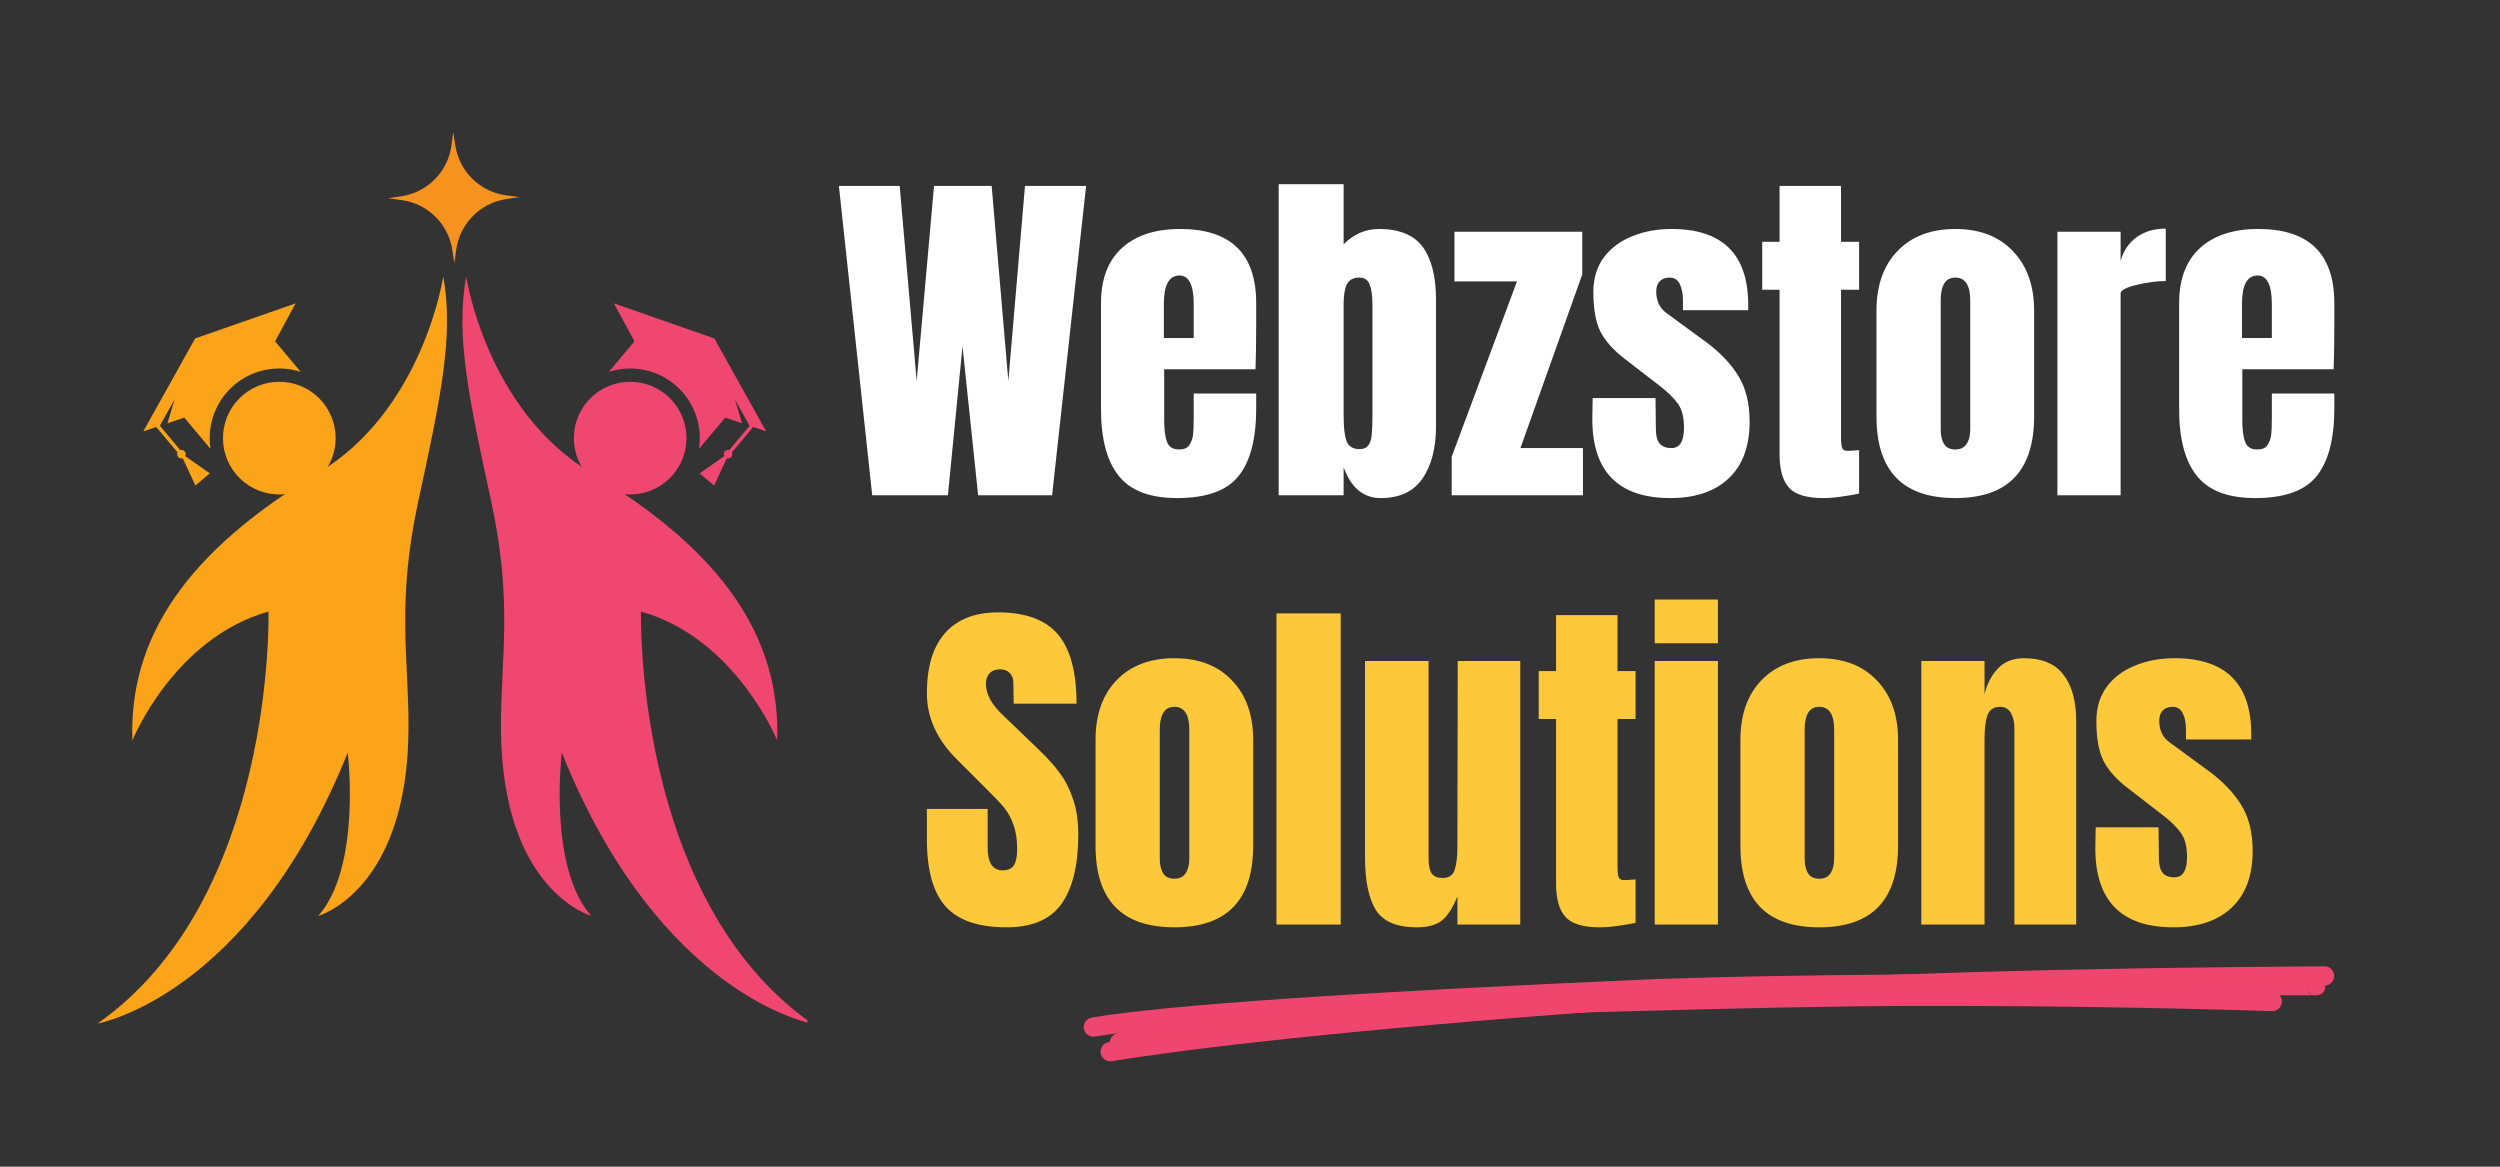 <svg xmlns="http://www.w3.org/2000/svg" xmlns:xlink="http://www.w3.org/1999/xlink" width="150" zoomAndPan="magnify" viewBox="0 0 112.5 52.5" height="70" preserveAspectRatio="xMidYMid meet" version="1.0"><rect x="0" y="0" width="112.5" height="52.5" fill="#333333" stroke="none"/><defs><g/><clipPath id="17383b107d"><path d="M 20.785 12.41 L 36.34 12.41 L 36.34 46.059 L 20.785 46.059 Z M 20.785 12.41 " clip-rule="nonzero"/></clipPath><clipPath id="0c05029f30"><path d="M 4.391 12 L 21 12 L 21 46.062 L 4.391 46.062 Z M 4.391 12 " clip-rule="nonzero"/></clipPath><clipPath id="b74cb806c1"><path d="M 17 5.945 L 24 5.945 L 24 12 L 17 12 Z M 17 5.945 " clip-rule="nonzero"/></clipPath><clipPath id="3b5d67e697"><path d="M 48.734 43.465 L 105 43.465 L 105 47 L 48.734 47 Z M 48.734 43.465 " clip-rule="nonzero"/></clipPath><clipPath id="f79af3482d"><path d="M 49 43.465 L 105.195 43.465 L 105.195 47.922 L 49 47.922 Z M 49 43.465 " clip-rule="nonzero"/></clipPath><clipPath id="d702a47417"><path d="M 49 44 L 103 44 L 103 47.922 L 49 47.922 Z M 49 44 " clip-rule="nonzero"/></clipPath></defs><g fill="#ffffff" fill-opacity="1"><g transform="translate(37.547, 22.288)"><g><path d="M 1.703 0 L 0.203 -13.922 L 2.938 -13.922 L 3.703 -5.141 L 4.484 -13.922 L 7.078 -13.922 L 7.828 -5.141 L 8.578 -13.922 L 11.328 -13.922 L 9.797 0 L 6.469 0 L 5.766 -6.703 L 5.109 0 Z M 1.703 0 "/></g></g></g><g fill="#ffffff" fill-opacity="1"><g transform="translate(49.076, 22.288)"><g><path d="M 3.891 0.125 C 2.672 0.125 1.797 -0.207 1.266 -0.875 C 0.734 -1.539 0.469 -2.539 0.469 -3.875 L 0.469 -8.641 C 0.469 -9.723 0.781 -10.551 1.406 -11.125 C 2.031 -11.695 2.906 -11.984 4.031 -11.984 C 6.312 -11.984 7.453 -10.867 7.453 -8.641 L 7.453 -7.781 C 7.453 -6.914 7.441 -6.211 7.422 -5.672 L 3.312 -5.672 L 3.312 -3.375 C 3.312 -2.957 3.352 -2.633 3.438 -2.406 C 3.52 -2.176 3.703 -2.062 3.984 -2.062 C 4.203 -2.062 4.352 -2.125 4.438 -2.25 C 4.531 -2.383 4.586 -2.535 4.609 -2.703 C 4.629 -2.867 4.641 -3.113 4.641 -3.438 L 4.641 -4.578 L 7.453 -4.578 L 7.453 -3.906 C 7.453 -2.52 7.18 -1.5 6.641 -0.844 C 6.109 -0.195 5.191 0.125 3.891 0.125 Z M 4.641 -7.078 L 4.641 -8.609 C 4.641 -9.461 4.426 -9.891 4 -9.891 C 3.531 -9.891 3.297 -9.461 3.297 -8.609 L 3.297 -7.078 Z M 4.641 -7.078 "/></g></g></g><g fill="#ffffff" fill-opacity="1"><g transform="translate(56.979, 22.288)"><g><path d="M 5.156 0.125 C 4.375 0.125 3.816 -0.336 3.484 -1.266 L 3.484 0 L 0.562 0 L 0.562 -14 L 3.484 -14 L 3.484 -11.297 C 3.941 -11.754 4.473 -11.984 5.078 -11.984 C 5.992 -11.984 6.648 -11.711 7.047 -11.172 C 7.441 -10.629 7.641 -9.844 7.641 -8.812 L 7.641 -3.094 C 7.641 -2.125 7.438 -1.344 7.031 -0.75 C 6.625 -0.164 6 0.125 5.156 0.125 Z M 4.203 -2.078 C 4.391 -2.078 4.523 -2.141 4.609 -2.266 C 4.691 -2.391 4.738 -2.547 4.75 -2.734 C 4.77 -2.922 4.781 -3.211 4.781 -3.609 L 4.781 -8.562 C 4.781 -8.977 4.738 -9.285 4.656 -9.484 C 4.582 -9.691 4.426 -9.797 4.188 -9.797 C 3.914 -9.797 3.727 -9.691 3.625 -9.484 C 3.531 -9.285 3.484 -8.988 3.484 -8.594 L 3.484 -3.609 C 3.484 -3.086 3.523 -2.703 3.609 -2.453 C 3.703 -2.203 3.898 -2.078 4.203 -2.078 Z M 4.203 -2.078 "/></g></g></g><g fill="#ffffff" fill-opacity="1"><g transform="translate(65.092, 22.288)"><g><path d="M 0.234 0 L 0.234 -1.734 L 3.172 -9.625 L 0.359 -9.625 L 0.359 -11.859 L 6.109 -11.859 L 6.109 -9.938 L 3.328 -2.125 L 6.141 -2.125 L 6.141 0 Z M 0.234 0 "/></g></g></g><g fill="#ffffff" fill-opacity="1"><g transform="translate(71.342, 22.288)"><g><path d="M 3.828 0.125 C 1.484 0.125 0.312 -1.062 0.312 -3.438 L 0.328 -4.375 L 3.156 -4.375 L 3.172 -2.984 C 3.172 -2.703 3.223 -2.488 3.328 -2.344 C 3.441 -2.195 3.625 -2.125 3.875 -2.125 C 4.25 -2.125 4.438 -2.43 4.438 -3.047 C 4.438 -3.504 4.348 -3.859 4.172 -4.109 C 3.992 -4.367 3.711 -4.645 3.328 -4.938 L 1.812 -6.109 C 1.289 -6.504 0.914 -6.914 0.688 -7.344 C 0.469 -7.77 0.359 -8.375 0.359 -9.156 C 0.359 -9.758 0.516 -10.273 0.828 -10.703 C 1.148 -11.129 1.578 -11.445 2.109 -11.656 C 2.641 -11.875 3.227 -11.984 3.875 -11.984 C 6.176 -11.984 7.328 -10.844 7.328 -8.562 L 7.328 -8.328 L 4.391 -8.328 L 4.391 -8.781 C 4.391 -9.062 4.344 -9.301 4.25 -9.5 C 4.156 -9.695 4.004 -9.797 3.797 -9.797 C 3.598 -9.797 3.445 -9.738 3.344 -9.625 C 3.238 -9.52 3.188 -9.367 3.188 -9.172 C 3.188 -8.734 3.352 -8.398 3.688 -8.172 L 5.438 -6.891 C 6.07 -6.422 6.555 -5.91 6.891 -5.359 C 7.223 -4.816 7.391 -4.133 7.391 -3.312 C 7.391 -2.207 7.078 -1.359 6.453 -0.766 C 5.828 -0.172 4.953 0.125 3.828 0.125 Z M 3.828 0.125 "/></g></g></g><g fill="#ffffff" fill-opacity="1"><g transform="translate(79.034, 22.288)"><g><path d="M 3.016 0.125 C 2.266 0.125 1.75 -0.031 1.469 -0.344 C 1.188 -0.656 1.047 -1.156 1.047 -1.844 L 1.047 -9.25 L 0.266 -9.25 L 0.266 -11.406 L 1.047 -11.406 L 1.047 -13.922 L 3.812 -13.922 L 3.812 -11.406 L 4.625 -11.406 L 4.625 -9.25 L 3.812 -9.25 L 3.812 -2.594 C 3.812 -2.383 3.828 -2.234 3.859 -2.141 C 3.891 -2.047 3.973 -2 4.109 -2 C 4.223 -2 4.328 -2.004 4.422 -2.016 C 4.516 -2.023 4.582 -2.031 4.625 -2.031 L 4.625 -0.078 C 4.457 -0.035 4.219 0.004 3.906 0.047 C 3.602 0.098 3.305 0.125 3.016 0.125 Z M 3.016 0.125 "/></g></g></g><g fill="#ffffff" fill-opacity="1"><g transform="translate(83.973, 22.288)"><g><path d="M 4.016 0.125 C 1.648 0.125 0.469 -1.098 0.469 -3.547 L 0.469 -8.312 C 0.469 -9.438 0.781 -10.328 1.406 -10.984 C 2.039 -11.648 2.91 -11.984 4.016 -11.984 C 5.117 -11.984 5.984 -11.648 6.609 -10.984 C 7.242 -10.328 7.562 -9.438 7.562 -8.312 L 7.562 -3.547 C 7.562 -1.098 6.379 0.125 4.016 0.125 Z M 4.016 -2.062 C 4.242 -2.062 4.41 -2.141 4.516 -2.297 C 4.629 -2.461 4.688 -2.688 4.688 -2.969 L 4.688 -8.766 C 4.688 -9.453 4.461 -9.797 4.016 -9.797 C 3.578 -9.797 3.359 -9.453 3.359 -8.766 L 3.359 -2.969 C 3.359 -2.688 3.41 -2.461 3.516 -2.297 C 3.617 -2.141 3.785 -2.062 4.016 -2.062 Z M 4.016 -2.062 "/></g></g></g><g fill="#ffffff" fill-opacity="1"><g transform="translate(92.022, 22.288)"><g><path d="M 0.562 -11.859 L 3.406 -11.859 L 3.406 -10.547 C 3.539 -11.016 3.785 -11.375 4.141 -11.625 C 4.492 -11.875 4.926 -12 5.438 -12 L 5.438 -9.641 C 5.039 -9.641 4.602 -9.582 4.125 -9.469 C 3.645 -9.352 3.406 -9.223 3.406 -9.078 L 3.406 0 L 0.562 0 Z M 0.562 -11.859 "/></g></g></g><g fill="#ffffff" fill-opacity="1"><g transform="translate(97.592, 22.288)"><g><path d="M 3.891 0.125 C 2.672 0.125 1.797 -0.207 1.266 -0.875 C 0.734 -1.539 0.469 -2.539 0.469 -3.875 L 0.469 -8.641 C 0.469 -9.723 0.781 -10.551 1.406 -11.125 C 2.031 -11.695 2.906 -11.984 4.031 -11.984 C 6.312 -11.984 7.453 -10.867 7.453 -8.641 L 7.453 -7.781 C 7.453 -6.914 7.441 -6.211 7.422 -5.672 L 3.312 -5.672 L 3.312 -3.375 C 3.312 -2.957 3.352 -2.633 3.438 -2.406 C 3.52 -2.176 3.703 -2.062 3.984 -2.062 C 4.203 -2.062 4.352 -2.125 4.438 -2.25 C 4.531 -2.383 4.586 -2.535 4.609 -2.703 C 4.629 -2.867 4.641 -3.113 4.641 -3.438 L 4.641 -4.578 L 7.453 -4.578 L 7.453 -3.906 C 7.453 -2.52 7.18 -1.5 6.641 -0.844 C 6.109 -0.195 5.191 0.125 3.891 0.125 Z M 4.641 -7.078 L 4.641 -8.609 C 4.641 -9.461 4.426 -9.891 4 -9.891 C 3.531 -9.891 3.297 -9.461 3.297 -8.609 L 3.297 -7.078 Z M 4.641 -7.078 "/></g></g></g><g fill="#fdc93b" fill-opacity="1"><g transform="translate(41.366, 41.604)"><g><path d="M 3.922 0.125 C 2.66 0.125 1.75 -0.188 1.188 -0.812 C 0.625 -1.438 0.344 -2.445 0.344 -3.844 L 0.344 -5.203 L 3.078 -5.203 L 3.078 -3.469 C 3.078 -2.781 3.301 -2.438 3.75 -2.438 C 3.988 -2.438 4.156 -2.508 4.25 -2.656 C 4.352 -2.801 4.406 -3.047 4.406 -3.391 C 4.406 -3.836 4.348 -4.207 4.234 -4.5 C 4.129 -4.801 3.992 -5.051 3.828 -5.25 C 3.66 -5.457 3.363 -5.77 2.938 -6.188 L 1.734 -7.391 C 0.805 -8.297 0.344 -9.301 0.344 -10.406 C 0.344 -11.594 0.613 -12.492 1.156 -13.109 C 1.707 -13.734 2.504 -14.047 3.547 -14.047 C 4.797 -14.047 5.695 -13.711 6.25 -13.047 C 6.801 -12.391 7.078 -11.352 7.078 -9.938 L 4.25 -9.938 L 4.234 -10.891 C 4.234 -11.066 4.18 -11.207 4.078 -11.312 C 3.973 -11.426 3.828 -11.484 3.641 -11.484 C 3.43 -11.484 3.27 -11.422 3.156 -11.297 C 3.051 -11.18 3 -11.023 3 -10.828 C 3 -10.367 3.258 -9.895 3.781 -9.406 L 5.391 -7.859 C 5.773 -7.492 6.086 -7.145 6.328 -6.812 C 6.578 -6.477 6.773 -6.086 6.922 -5.641 C 7.078 -5.191 7.156 -4.66 7.156 -4.047 C 7.156 -2.68 6.906 -1.645 6.406 -0.938 C 5.906 -0.227 5.078 0.125 3.922 0.125 Z M 3.922 0.125 "/></g></g></g><g fill="#fdc93b" fill-opacity="1"><g transform="translate(48.831, 41.604)"><g><path d="M 4.016 0.125 C 1.648 0.125 0.469 -1.098 0.469 -3.547 L 0.469 -8.312 C 0.469 -9.438 0.781 -10.328 1.406 -10.984 C 2.039 -11.648 2.91 -11.984 4.016 -11.984 C 5.117 -11.984 5.984 -11.648 6.609 -10.984 C 7.242 -10.328 7.562 -9.438 7.562 -8.312 L 7.562 -3.547 C 7.562 -1.098 6.379 0.125 4.016 0.125 Z M 4.016 -2.062 C 4.242 -2.062 4.41 -2.141 4.516 -2.297 C 4.629 -2.461 4.688 -2.688 4.688 -2.969 L 4.688 -8.766 C 4.688 -9.453 4.461 -9.797 4.016 -9.797 C 3.578 -9.797 3.359 -9.453 3.359 -8.766 L 3.359 -2.969 C 3.359 -2.688 3.41 -2.461 3.516 -2.297 C 3.617 -2.141 3.785 -2.062 4.016 -2.062 Z M 4.016 -2.062 "/></g></g></g><g fill="#fdc93b" fill-opacity="1"><g transform="translate(56.879, 41.604)"><g><path d="M 0.562 0 L 0.562 -14 L 3.453 -14 L 3.453 0 Z M 0.562 0 "/></g></g></g><g fill="#fdc93b" fill-opacity="1"><g transform="translate(60.895, 41.604)"><g><path d="M 2.859 0.125 C 1.961 0.125 1.348 -0.133 1.016 -0.656 C 0.691 -1.188 0.531 -1.977 0.531 -3.031 L 0.531 -11.859 L 3.391 -11.859 L 3.391 -3.594 C 3.391 -3.52 3.391 -3.316 3.391 -2.984 C 3.391 -2.66 3.438 -2.43 3.531 -2.297 C 3.633 -2.16 3.797 -2.094 4.016 -2.094 C 4.305 -2.094 4.488 -2.211 4.562 -2.453 C 4.645 -2.691 4.688 -3.039 4.688 -3.5 L 4.688 -3.594 L 4.703 -11.859 L 7.516 -11.859 L 7.516 0 L 4.688 0 L 4.688 -1.266 C 4.488 -0.766 4.258 -0.406 4 -0.188 C 3.738 0.02 3.359 0.125 2.859 0.125 Z M 2.859 0.125 "/></g></g></g><g fill="#fdc93b" fill-opacity="1"><g transform="translate(68.976, 41.604)"><g><path d="M 3.016 0.125 C 2.266 0.125 1.75 -0.031 1.469 -0.344 C 1.188 -0.656 1.047 -1.156 1.047 -1.844 L 1.047 -9.25 L 0.266 -9.25 L 0.266 -11.406 L 1.047 -11.406 L 1.047 -13.922 L 3.812 -13.922 L 3.812 -11.406 L 4.625 -11.406 L 4.625 -9.25 L 3.812 -9.25 L 3.812 -2.594 C 3.812 -2.383 3.828 -2.234 3.859 -2.141 C 3.891 -2.047 3.973 -2 4.109 -2 C 4.223 -2 4.328 -2.004 4.422 -2.016 C 4.516 -2.023 4.582 -2.031 4.625 -2.031 L 4.625 -0.078 C 4.457 -0.035 4.219 0.004 3.906 0.047 C 3.602 0.098 3.305 0.125 3.016 0.125 Z M 3.016 0.125 "/></g></g></g><g fill="#fdc93b" fill-opacity="1"><g transform="translate(73.915, 41.604)"><g><path d="M 0.547 -12.656 L 0.547 -14.625 L 3.391 -14.625 L 3.391 -12.656 Z M 0.547 0 L 0.547 -11.859 L 3.391 -11.859 L 3.391 0 Z M 0.547 0 "/></g></g></g><g fill="#fdc93b" fill-opacity="1"><g transform="translate(77.85, 41.604)"><g><path d="M 4.016 0.125 C 1.648 0.125 0.469 -1.098 0.469 -3.547 L 0.469 -8.312 C 0.469 -9.438 0.781 -10.328 1.406 -10.984 C 2.039 -11.648 2.91 -11.984 4.016 -11.984 C 5.117 -11.984 5.984 -11.648 6.609 -10.984 C 7.242 -10.328 7.562 -9.438 7.562 -8.312 L 7.562 -3.547 C 7.562 -1.098 6.379 0.125 4.016 0.125 Z M 4.016 -2.062 C 4.242 -2.062 4.41 -2.141 4.516 -2.297 C 4.629 -2.461 4.688 -2.688 4.688 -2.969 L 4.688 -8.766 C 4.688 -9.453 4.461 -9.797 4.016 -9.797 C 3.578 -9.797 3.359 -9.453 3.359 -8.766 L 3.359 -2.969 C 3.359 -2.688 3.41 -2.461 3.516 -2.297 C 3.617 -2.141 3.785 -2.062 4.016 -2.062 Z M 4.016 -2.062 "/></g></g></g><g fill="#fdc93b" fill-opacity="1"><g transform="translate(85.898, 41.604)"><g><path d="M 0.562 -11.859 L 3.406 -11.859 L 3.406 -10.359 C 3.52 -10.836 3.723 -11.227 4.016 -11.531 C 4.305 -11.832 4.695 -11.984 5.188 -11.984 C 5.988 -11.984 6.578 -11.738 6.953 -11.25 C 7.336 -10.758 7.531 -10.062 7.531 -9.156 L 7.531 0 L 4.75 0 L 4.75 -8.859 C 4.75 -9.117 4.695 -9.336 4.594 -9.516 C 4.488 -9.703 4.328 -9.797 4.109 -9.797 C 3.816 -9.797 3.625 -9.664 3.531 -9.406 C 3.445 -9.145 3.406 -8.789 3.406 -8.344 L 3.406 0 L 0.562 0 Z M 0.562 -11.859 "/></g></g></g><g fill="#fdc93b" fill-opacity="1"><g transform="translate(93.978, 41.604)"><g><path d="M 3.828 0.125 C 1.484 0.125 0.312 -1.062 0.312 -3.438 L 0.328 -4.375 L 3.156 -4.375 L 3.172 -2.984 C 3.172 -2.703 3.223 -2.488 3.328 -2.344 C 3.441 -2.195 3.625 -2.125 3.875 -2.125 C 4.25 -2.125 4.438 -2.43 4.438 -3.047 C 4.438 -3.504 4.348 -3.859 4.172 -4.109 C 3.992 -4.367 3.711 -4.645 3.328 -4.938 L 1.812 -6.109 C 1.289 -6.504 0.914 -6.914 0.688 -7.344 C 0.469 -7.77 0.359 -8.375 0.359 -9.156 C 0.359 -9.758 0.516 -10.273 0.828 -10.703 C 1.148 -11.129 1.578 -11.445 2.109 -11.656 C 2.641 -11.875 3.227 -11.984 3.875 -11.984 C 6.176 -11.984 7.328 -10.844 7.328 -8.562 L 7.328 -8.328 L 4.391 -8.328 L 4.391 -8.781 C 4.391 -9.062 4.344 -9.301 4.25 -9.5 C 4.156 -9.695 4.004 -9.797 3.797 -9.797 C 3.598 -9.797 3.445 -9.738 3.344 -9.625 C 3.238 -9.52 3.188 -9.367 3.188 -9.172 C 3.188 -8.734 3.352 -8.398 3.688 -8.172 L 5.438 -6.891 C 6.07 -6.422 6.555 -5.91 6.891 -5.359 C 7.223 -4.816 7.391 -4.133 7.391 -3.312 C 7.391 -2.207 7.078 -1.359 6.453 -0.766 C 5.828 -0.172 4.953 0.125 3.828 0.125 Z M 3.828 0.125 "/></g></g></g><path fill="#ef476f" d="M 29.988 17.773 C 31.059 18.676 31.199 20.273 30.297 21.348 C 29.398 22.418 27.797 22.559 26.727 21.656 C 25.656 20.758 25.516 19.156 26.418 18.086 C 27.316 17.012 28.918 16.875 29.988 17.773 " fill-opacity="1" fill-rule="nonzero"/><path fill="#ef476f" d="M 32.938 20.355 C 32.969 20.422 32.961 20.5 32.91 20.562 C 32.859 20.621 32.781 20.641 32.711 20.621 L 32.695 20.645 L 32.137 21.848 L 31.484 21.301 L 32.574 20.539 L 32.59 20.52 C 32.559 20.453 32.566 20.371 32.617 20.312 C 32.668 20.254 32.746 20.234 32.816 20.254 L 33.73 19.16 L 33.074 17.98 L 33.391 19.047 L 32.637 18.793 L 31.453 20.199 C 31.617 19.152 31.242 18.047 30.375 17.316 C 29.52 16.598 28.391 16.414 27.398 16.734 L 28.551 15.359 L 27.625 13.652 L 32.145 15.23 L 34.477 19.41 L 33.895 19.215 L 32.938 20.355 " fill-opacity="1" fill-rule="nonzero"/><g clip-path="url(#17383b107d)"><path fill="#ef476f" d="M 26.609 41.215 C 26.609 41.215 22.574 40.105 22.543 32.773 C 22.531 29.645 23.09 27.145 22.113 22.609 C 21.137 18.078 20.48 15.141 20.98 12.449 C 20.98 12.449 21.879 18.449 26.609 21.281 C 32.551 24.844 35.129 28.707 34.973 33.32 C 34.973 33.32 33.113 28.723 28.844 27.52 C 28.844 27.52 28.512 40.434 36.535 46.059 C 36.535 46.059 29.691 44.863 25.281 33.867 C 25.281 33.867 24.652 39.023 26.609 41.215 " fill-opacity="1" fill-rule="nonzero"/></g><path fill="#fba319" d="M 10.938 17.773 C 9.867 18.676 9.727 20.273 10.629 21.348 C 11.531 22.418 13.129 22.559 14.199 21.656 C 15.273 20.758 15.41 19.156 14.512 18.086 C 13.609 17.012 12.012 16.875 10.938 17.773 " fill-opacity="1" fill-rule="nonzero"/><path fill="#fba319" d="M 7.988 20.355 C 7.957 20.422 7.965 20.5 8.016 20.562 C 8.066 20.621 8.145 20.641 8.215 20.621 L 8.234 20.645 L 8.793 21.848 L 9.441 21.301 L 8.355 20.539 L 8.336 20.52 C 8.367 20.453 8.359 20.371 8.312 20.312 C 8.262 20.254 8.184 20.234 8.113 20.254 L 7.195 19.16 L 7.855 17.98 L 7.535 19.047 L 8.293 18.793 L 9.473 20.199 C 9.312 19.152 9.684 18.047 10.551 17.316 C 11.406 16.598 12.539 16.414 13.531 16.734 L 12.379 15.359 L 13.301 13.652 L 8.781 15.23 L 6.449 19.41 L 7.031 19.215 L 7.988 20.355 " fill-opacity="1" fill-rule="nonzero"/><g clip-path="url(#0c05029f30)"><path fill="#fba319" d="M 14.32 41.215 C 14.32 41.215 18.352 40.105 18.383 32.773 C 18.398 29.645 17.836 27.145 18.812 22.609 C 19.789 18.078 20.445 15.141 19.945 12.449 C 19.945 12.449 19.051 18.449 14.32 21.281 C 8.375 24.844 5.801 28.707 5.957 33.32 C 5.957 33.32 7.812 28.723 12.082 27.52 C 12.082 27.52 12.418 40.434 4.391 46.059 C 4.391 46.059 11.238 44.863 15.648 33.867 C 15.648 33.867 16.273 39.023 14.32 41.215 " fill-opacity="1" fill-rule="nonzero"/></g><g clip-path="url(#b74cb806c1)"><path fill="#f6921e" d="M 20.355 11.25 L 20.445 11.848 L 20.527 11.25 C 20.688 10.07 21.602 9.141 22.773 8.961 L 23.375 8.871 L 22.773 8.789 C 21.598 8.633 20.668 7.715 20.488 6.543 L 20.395 5.945 L 20.316 6.543 C 20.156 7.723 19.242 8.652 18.066 8.832 L 17.469 8.922 L 18.07 9.004 C 19.246 9.16 20.176 10.078 20.355 11.25 " fill-opacity="1" fill-rule="nonzero"/></g><g clip-path="url(#3b5d67e697)"><path fill="#ef476f" d="M 49.133 45.789 C 52.461 45.227 60.914 44.648 74.488 44.059 L 74.492 44.059 C 77.574 43.949 81.258 43.883 85.547 43.855 C 86.586 43.848 87.797 43.848 89.172 43.852 C 98.934 43.906 103.934 43.93 104.18 43.922 C 103.914 43.93 103.777 44.074 103.773 44.348 L 103.773 44.363 C 103.777 44.633 103.91 44.773 104.172 44.785 L 104.176 44.785 C 104.172 44.785 104.172 44.785 104.172 44.785 C 103.934 44.777 103.746 44.57 103.758 44.332 C 103.77 44.094 103.973 43.906 104.211 43.918 C 104.215 43.918 104.219 43.918 104.219 43.918 C 104.496 43.934 104.637 44.074 104.641 44.348 L 104.641 44.363 C 104.637 44.637 104.492 44.777 104.215 44.789 C 103.957 44.797 98.941 44.777 89.168 44.723 C 87.793 44.719 86.586 44.719 85.551 44.723 C 81.273 44.75 77.598 44.816 74.523 44.926 L 74.527 44.926 C 60.988 45.516 52.57 46.09 49.277 46.645 C 49.039 46.688 48.816 46.527 48.777 46.289 C 48.738 46.055 48.895 45.828 49.133 45.789 Z M 49.133 45.789 " fill-opacity="0.996" fill-rule="nonzero"/></g><g clip-path="url(#f79af3482d)"><path fill="#ef476f" d="M 49.891 46.895 C 55.207 46.039 64.199 45.168 76.867 44.277 L 76.871 44.277 C 83.965 43.816 93.207 43.555 104.602 43.484 C 104.844 43.48 105.039 43.676 105.039 43.914 C 105.043 44.156 104.848 44.352 104.609 44.352 C 93.23 44.422 84.004 44.688 76.926 45.145 L 76.93 45.145 C 64.289 46.031 55.32 46.902 50.027 47.754 C 49.789 47.789 49.566 47.629 49.531 47.391 C 49.492 47.156 49.652 46.934 49.891 46.895 Z M 49.891 46.895 " fill-opacity="0.996" fill-rule="nonzero"/></g><g clip-path="url(#d702a47417)"><path fill="#ef476f" d="M 50.277 46.5 C 53.633 45.715 60.793 45.109 71.766 44.68 L 71.77 44.68 C 78.02 44.5 82.797 44.406 86.105 44.395 C 91.633 44.387 97.02 44.465 102.266 44.633 C 102.504 44.641 102.691 44.84 102.684 45.078 C 102.676 45.32 102.477 45.508 102.234 45.5 C 97 45.336 91.625 45.258 86.105 45.266 C 82.805 45.273 78.035 45.367 71.797 45.547 L 71.801 45.547 C 60.883 45.977 53.773 46.574 50.473 47.344 C 50.242 47.398 50.008 47.254 49.953 47.02 C 49.898 46.785 50.043 46.551 50.277 46.5 Z M 50.277 46.5 " fill-opacity="0.996" fill-rule="nonzero"/></g></svg>